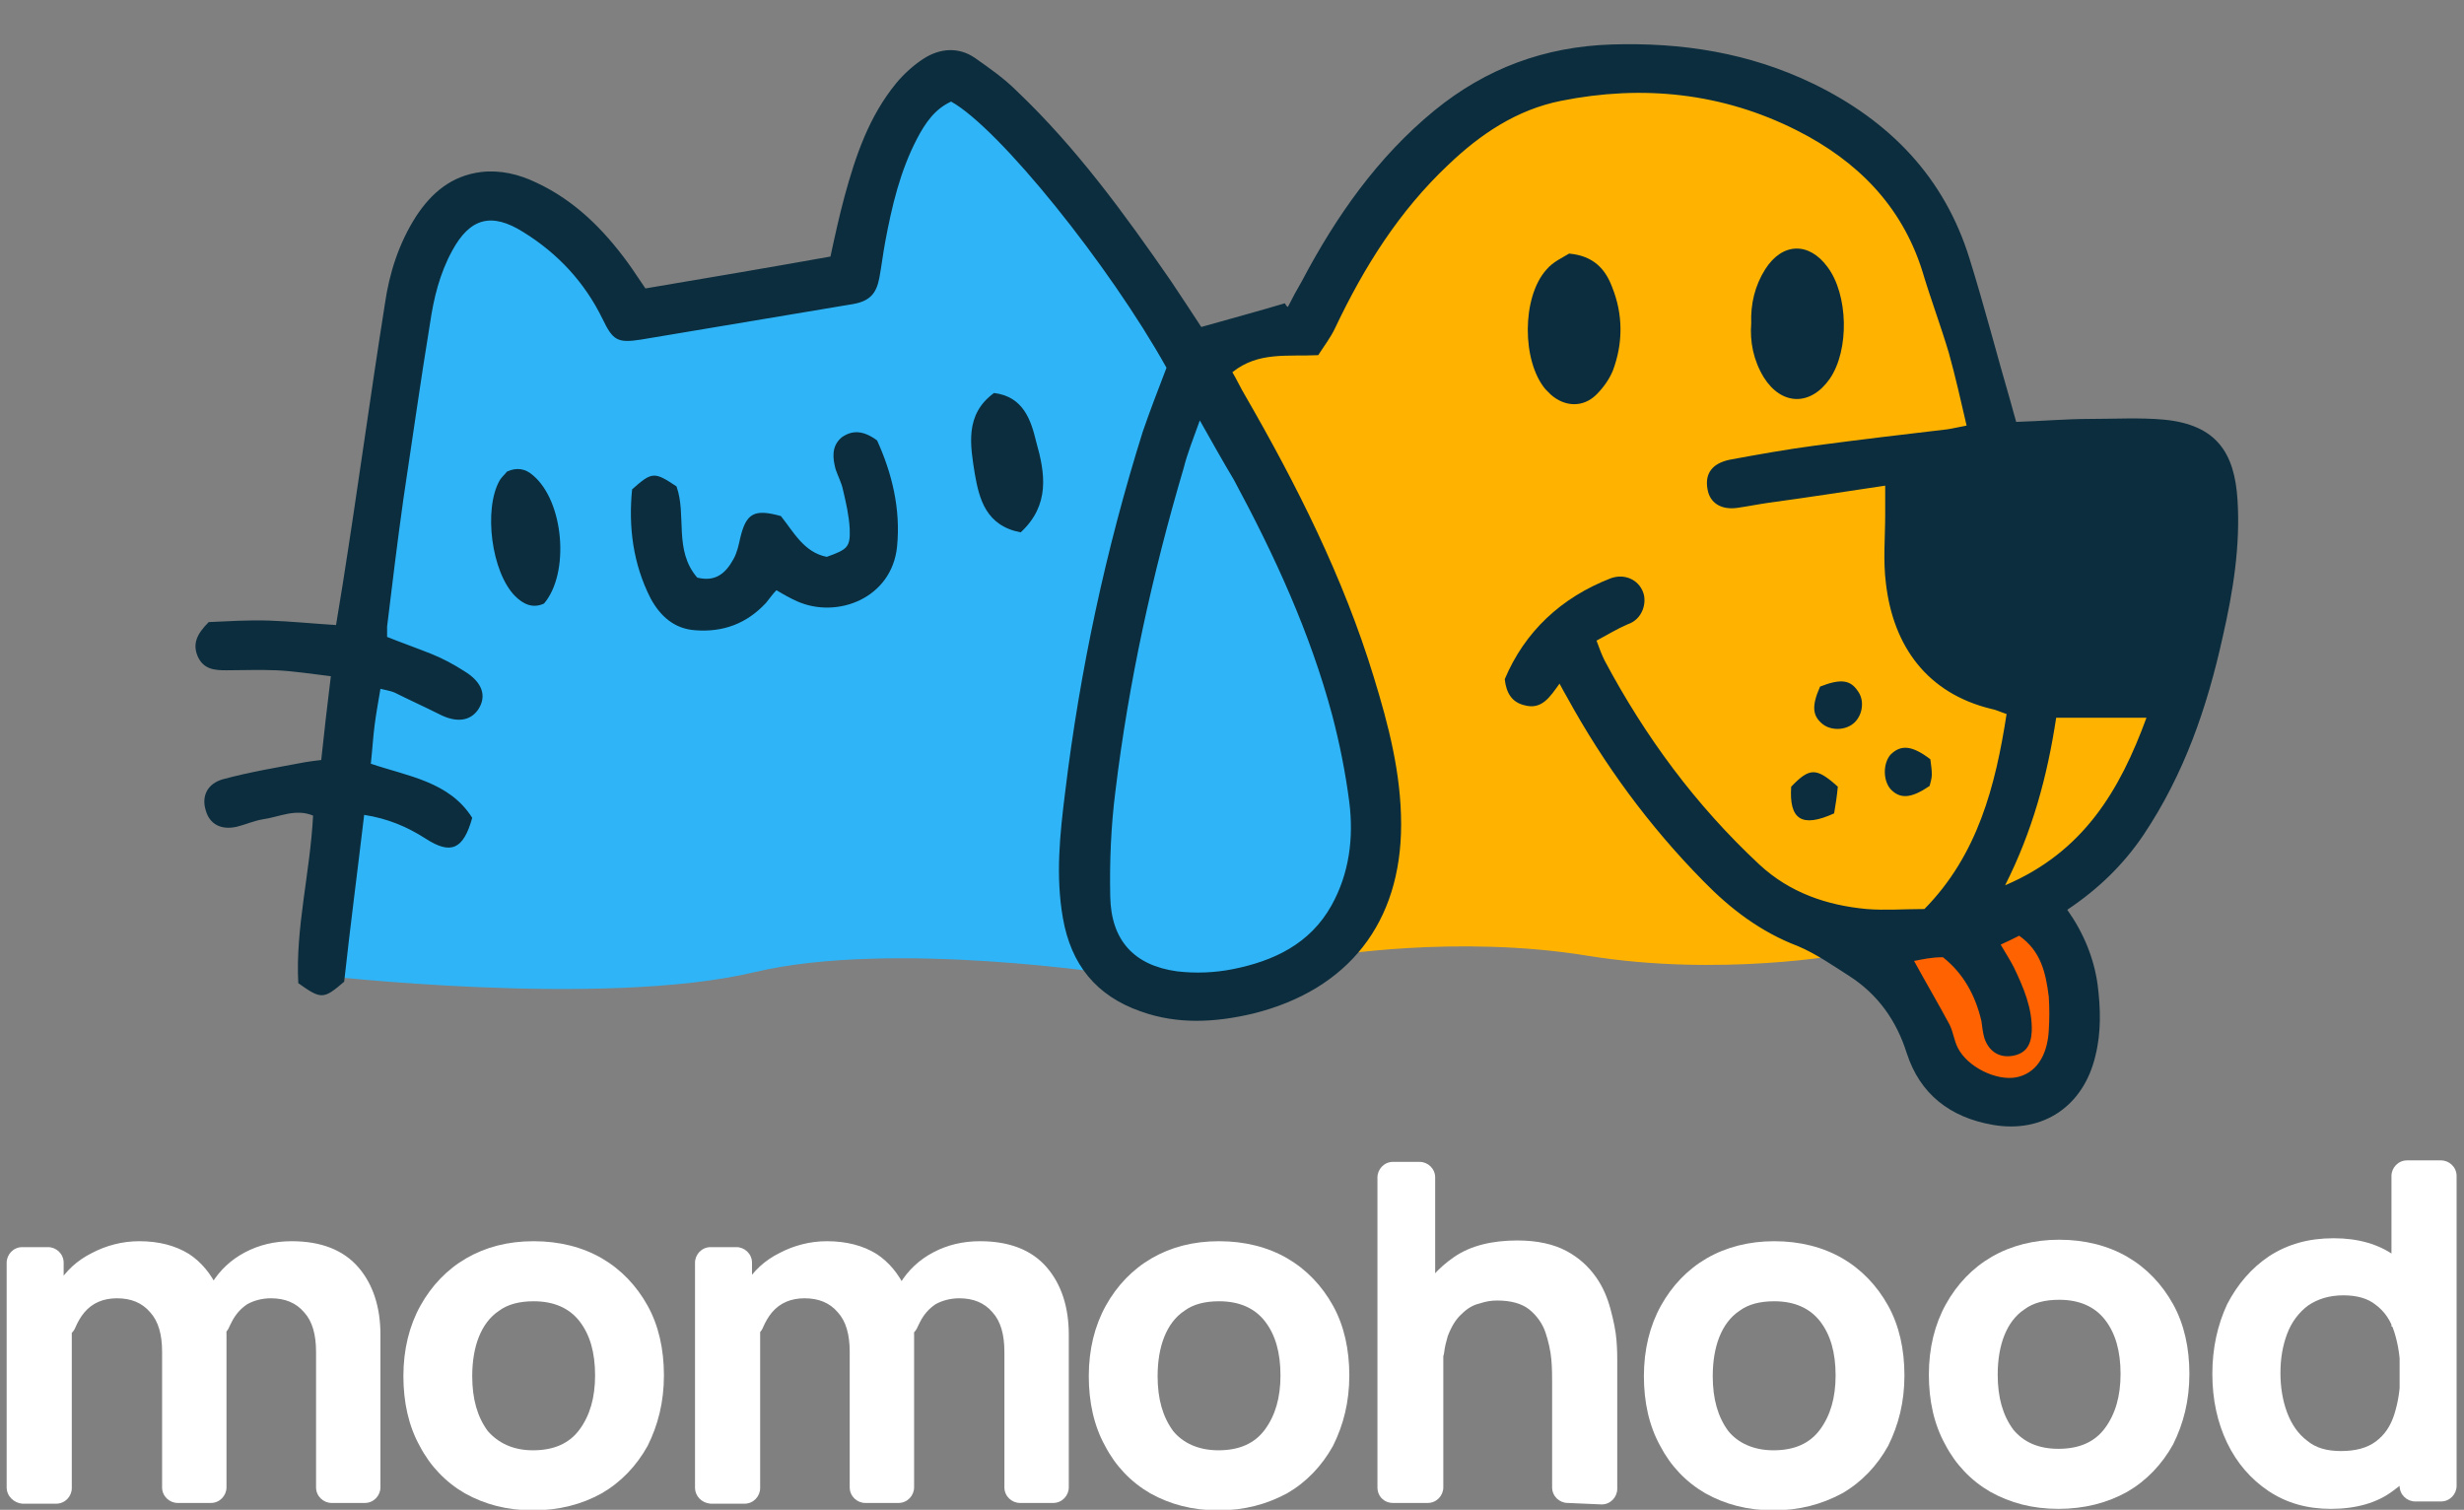 <svg width="377" height="231" viewBox="0 0 377 231" fill="none" xmlns="http://www.w3.org/2000/svg">
<rect x="0" y="0" width="377" height="231" fill="#808080" stroke="none"/>
<g clip-path="url(#clip0_204_142)">
<path d="M182.215 58.876L169.078 105.047L165.681 142.029L172.476 150.65L185.386 153.6L201.92 146.113L212.112 128.416L206.223 99.602L186.745 59.103L182.215 58.876Z" fill="#FFB300"/>
<path d="M288.214 144.751L312.789 138.285L316.979 152.919L312.562 165.511L306.107 168.12L299.199 163.696L288.214 144.751Z" fill="#FF6200"/>
<path d="M203.052 146.339L166.02 136.583L173.042 88.144L184.593 55.813L201.467 49.574L221.172 19.966L246.199 11.117L276.323 13.499L296.255 33.125L302.483 58.763L308.372 76.573L323.208 98.921L332.607 108.11L321.849 132.046L306.447 140.1L285.723 146.226L282.212 145.999C282.212 145.999 263.187 149.516 242.915 146.226C222.757 142.936 203.052 146.339 203.052 146.339Z" fill="#FFB300"/>
<path d="M48.47 149.175L63.871 38.343L73.611 30.629L84.482 34.94L96.26 46.738L130.008 43.335L139.974 13.386L149.033 12.252L185.046 58.536L208.828 116.051L206.789 142.596L191.614 154.167L171.23 149.175C171.23 149.175 136.576 143.73 115.512 148.722C92.296 154.28 48.47 149.175 48.47 149.175Z" fill="#2FB5F7"/>
<path d="M178.478 56.267C169.758 40.612 152.884 19.625 145.523 15.541C143.031 16.676 141.559 18.831 140.313 21.213C137.709 26.205 136.463 31.537 135.444 36.982C135.104 38.797 134.877 40.725 134.538 42.541C134.085 44.923 133.065 46.057 130.574 46.511C119.816 48.326 108.944 50.141 98.072 51.956C94.448 52.523 93.769 52.07 92.183 48.78C89.465 43.221 85.388 38.797 80.066 35.507C75.196 32.444 71.912 33.352 69.194 38.343C67.269 41.86 66.363 45.603 65.797 49.46C64.324 58.422 63.079 67.384 61.72 76.346C60.814 82.812 60.021 89.278 59.228 95.858C59.228 96.312 59.228 96.766 59.228 97.446C61.493 98.354 63.758 99.148 66.023 100.055C67.722 100.736 69.421 101.643 71.006 102.664C73.837 104.366 74.517 106.521 73.158 108.563C71.912 110.378 69.76 110.605 67.156 109.244C64.891 108.11 62.626 107.089 60.361 105.954C59.794 105.727 59.228 105.614 58.209 105.387C57.869 107.429 57.53 109.244 57.303 111.059C57.077 112.874 56.963 114.803 56.737 116.845C62.399 118.773 68.741 119.567 72.252 125.126C70.893 130.004 68.968 130.798 65.117 128.302C62.286 126.487 59.342 125.239 55.718 124.672C54.698 133.294 53.566 141.915 52.66 150.196C49.489 152.919 49.149 152.919 45.639 150.423C45.186 142.029 47.451 133.52 47.904 124.786C45.186 123.651 42.694 125.012 40.203 125.353C38.844 125.58 37.598 126.147 36.239 126.487C33.748 127.054 32.049 126.033 31.483 123.991C30.803 121.836 31.709 119.908 34.087 119.227C38.278 118.092 42.468 117.412 46.658 116.618C47.337 116.504 48.13 116.391 49.149 116.277C49.602 112.08 50.055 107.996 50.621 103.459C47.677 103.118 44.959 102.664 42.241 102.551C39.75 102.438 37.145 102.551 34.654 102.551C32.842 102.551 31.143 102.438 30.237 100.396C29.444 98.467 30.124 96.992 31.936 95.177C34.654 95.064 37.938 94.837 41.222 94.95C44.506 95.064 47.79 95.404 51.414 95.631C51.754 93.476 52.094 91.434 52.434 89.392C54.698 75.098 56.624 60.805 58.889 46.511C59.568 41.746 61.04 37.209 63.645 33.125C66.023 29.495 69.081 26.886 73.611 26.318C76.555 25.978 79.386 26.659 81.991 27.907C87.88 30.629 92.296 35.053 96.034 40.158C96.94 41.406 97.732 42.654 98.752 44.129C108.151 42.541 117.551 40.952 127.063 39.251C127.743 36.074 128.422 33.011 129.215 30.062C130.914 23.823 132.952 17.81 137.142 12.705C138.275 11.344 139.747 9.983 141.333 8.962C143.824 7.374 146.655 7.147 149.147 8.848C151.412 10.437 153.676 12.025 155.602 13.953C164.661 22.575 172.023 32.671 179.157 42.994C180.743 45.377 182.328 47.759 183.8 50.028C188.217 48.78 192.407 47.645 196.597 46.398C196.71 46.624 196.824 46.851 197.05 46.965C197.73 45.603 198.409 44.356 199.202 42.994C204.411 33.125 210.753 24.05 219.473 16.903C227.4 10.437 236.347 7.147 246.539 6.806C257.298 6.466 267.603 8.054 277.456 12.819C289.12 18.491 297.5 27.113 301.351 39.591C303.616 46.851 305.541 54.338 307.693 61.712C307.919 62.506 308.146 63.414 308.485 64.548C312.336 64.435 316.073 64.094 319.81 64.094C323.547 64.094 327.398 63.867 331.135 64.208C339.175 65.002 341.893 69.313 342.346 76.46C342.799 83.493 341.667 90.526 340.081 97.446C337.703 108.223 334.193 118.433 327.964 127.735C324.906 132.273 321.056 136.016 316.299 139.193C318.791 142.709 320.376 146.566 320.943 150.65C321.396 154.28 321.509 157.91 320.603 161.541C318.791 169.255 312.562 173.452 304.862 172.091C298.406 170.956 293.763 167.439 291.725 161.087C290.139 156.095 287.308 152.125 282.892 149.289C280.4 147.701 277.795 145.886 275.078 144.751C269.415 142.596 264.772 139.079 260.582 134.768C252.315 126.374 245.407 116.958 239.744 106.635C239.405 106.068 239.178 105.614 238.612 104.593C237.14 106.635 235.894 108.677 233.176 107.883C231.364 107.429 230.458 106.068 230.232 103.912C233.289 96.652 238.838 91.434 246.426 88.484C248.578 87.69 250.729 88.711 251.409 90.64C251.975 92.114 251.409 94.724 249.031 95.518C247.445 96.198 245.973 97.106 244.274 98.013C244.727 99.261 245.067 100.169 245.52 101.076C251.749 112.761 259.449 123.197 269.189 132.273C273.832 136.583 279.494 138.512 285.61 139.079C288.441 139.306 291.385 139.079 294.443 139.079C302.597 130.798 305.315 120.248 307.013 109.244C305.994 108.904 305.315 108.563 304.635 108.45C294.896 106.068 289.686 98.921 288.554 89.278C288.101 85.762 288.441 82.245 288.441 78.728C288.441 77.367 288.441 76.006 288.441 74.304C282.325 75.212 276.55 76.119 270.661 76.913C269.075 77.14 267.377 77.481 265.791 77.707C263.3 78.048 261.601 76.913 261.261 74.871C260.808 72.489 261.941 70.901 264.659 70.334C268.962 69.54 273.379 68.746 277.682 68.178C284.477 67.271 291.159 66.477 297.953 65.683C298.746 65.569 299.652 65.342 300.898 65.115C299.992 61.258 299.199 57.628 298.18 53.998C296.934 49.801 295.349 45.603 294.103 41.406C290.932 31.423 284.137 24.617 274.964 19.966C263.526 14.18 251.296 12.932 238.838 15.428C232.044 16.789 226.494 20.533 221.625 25.184C214.037 32.331 208.715 40.839 204.298 50.141C203.619 51.616 202.486 53.091 201.693 54.338C196.937 54.565 192.52 53.771 188.557 56.948C189.236 58.082 189.802 59.33 190.482 60.464C198.409 74.191 205.544 88.371 210.187 103.572C212.452 110.946 214.377 118.319 214.377 126.147C214.377 141.121 206.336 151.444 191.728 155.074C185.952 156.436 180.176 156.776 174.514 154.734C167.719 152.352 163.869 147.587 162.623 140.44C161.491 133.974 162.17 127.622 162.963 121.269C165.228 102.551 169.191 84.06 174.854 66.023C175.873 63.073 177.119 59.784 178.478 56.267ZM183.574 64.321C182.555 67.157 181.649 69.426 181.082 71.695C176.326 87.804 172.702 104.253 170.664 121.042C169.984 126.374 169.758 131.819 169.871 137.151C169.984 143.844 173.495 147.701 180.063 148.608C182.894 148.949 185.839 148.835 188.67 148.268C194.898 147.02 200.448 144.411 203.732 138.512C206.45 133.634 207.129 128.189 206.45 122.744C205.883 118.319 204.977 113.782 203.845 109.471C200.448 96.766 195.012 84.968 188.783 73.397C187.084 70.561 185.499 67.725 183.574 64.321ZM314.601 109.811C313.242 118.773 310.977 127.168 306.787 135.449C318.791 130.344 324.34 120.929 328.417 109.811C323.547 109.811 319.244 109.811 314.601 109.811ZM292.857 147.02C294.783 150.537 296.594 153.6 298.293 156.776C298.859 157.91 298.973 159.158 299.539 160.293C301.011 163.242 305.428 165.398 308.485 164.83C311.43 164.263 313.242 161.654 313.468 157.684C313.582 155.982 313.582 154.167 313.468 152.465C313.015 148.949 312.336 145.545 308.938 143.163C308.032 143.617 307.126 144.071 306.107 144.524C306.9 145.886 307.579 146.907 308.146 148.041C309.618 151.104 310.977 154.28 310.864 157.797C310.75 160.066 309.844 161.2 307.919 161.541C305.881 161.881 304.295 160.86 303.616 158.818C303.389 158.024 303.276 157.116 303.163 156.209C302.257 152.352 300.445 148.949 297.274 146.453C295.462 146.453 294.103 146.793 292.857 147.02Z" fill="#0B2D3D"/>
<path d="M134.198 67.384C136.463 72.376 137.822 77.821 137.256 83.606C136.463 91.547 128.083 94.724 121.967 92.001C120.948 91.547 119.929 90.98 118.796 90.299C118.23 90.867 117.777 91.547 117.211 92.228C114.266 95.404 110.643 96.766 106.339 96.425C103.168 96.198 101.017 94.27 99.544 91.547C96.826 86.216 96.147 80.543 96.713 74.871C99.771 72.149 100.111 72.149 103.508 74.418C105.093 78.842 103.055 84.174 106.679 88.371C109.397 89.052 110.982 87.804 112.228 85.535C112.794 84.514 113.021 83.379 113.247 82.358C114.153 78.501 115.399 77.821 119.476 78.955C121.401 81.338 122.986 84.514 126.497 85.195C129.668 84.06 130.121 83.72 130.008 80.884C129.895 78.842 129.442 76.913 128.989 74.985C128.762 73.85 128.196 72.829 127.856 71.808C127.403 70.107 127.177 68.292 128.762 66.93C130.348 65.796 132.046 65.796 134.198 67.384Z" fill="#0B2D3D"/>
<path d="M240.084 38.797C243.821 39.137 245.633 41.179 246.652 43.902C248.351 48.099 248.351 52.523 246.766 56.721C246.199 58.082 245.293 59.33 244.274 60.351C242.236 62.393 239.405 62.279 237.253 60.351C237.026 60.124 236.687 59.784 236.46 59.557C232.836 55.246 232.836 45.49 236.573 41.293C237.593 40.045 239.178 39.364 240.084 38.797Z" fill="#0B2D3D"/>
<path d="M267.943 49.461C267.83 46.511 268.509 43.675 270.095 41.179C272.699 37.095 276.776 36.982 279.607 40.839C282.778 45.036 283.005 53.544 279.947 57.969C277.003 62.166 272.586 62.053 269.868 57.742C268.283 55.133 267.716 52.297 267.943 49.461Z" fill="#0B2D3D"/>
<path d="M83.237 92.341C81.538 93.135 80.066 92.455 78.82 91.207C75.196 87.577 73.95 77.934 76.442 73.51C76.782 72.943 77.235 72.603 77.574 72.149C79.047 71.468 80.406 71.695 81.538 72.716C86.294 76.686 87.2 87.69 83.237 92.341Z" fill="#0B2D3D"/>
<path d="M156.168 81.451C150.845 80.43 149.826 76.346 149.147 72.489C148.467 68.178 147.561 63.414 152.091 60.124C156.621 60.691 157.753 64.321 158.546 67.611C159.905 72.376 160.698 77.254 156.168 81.451Z" fill="#0B2D3D"/>
<path d="M278.475 105.047C281.646 103.799 283.118 104.026 284.251 105.727C285.27 107.089 285.043 109.244 283.798 110.492C282.552 111.74 280.287 111.853 278.928 110.832C277.342 109.584 277.116 108.11 278.475 105.047Z" fill="#0B2D3D"/>
<path d="M295.349 116.164C295.462 117.072 295.575 117.752 295.575 118.546C295.575 119.113 295.349 119.794 295.236 120.248C292.404 122.176 290.706 122.29 289.233 120.702C288.101 119.34 288.101 116.845 289.233 115.483C290.819 113.895 292.518 114.009 295.349 116.164Z" fill="#0B2D3D"/>
<path d="M281.193 120.361C281.08 121.609 280.853 123.197 280.627 124.445C275.644 126.714 273.719 125.353 274.058 120.361C276.889 117.412 277.909 117.412 281.193 120.361Z" fill="#0B2D3D"/>
<path d="M1.019 227.563V193.191C1.019 191.943 2.038 190.808 3.397 190.808H7.361C8.607 190.808 9.739 191.829 9.739 193.191V203.854H10.985V227.677C10.985 228.925 9.966 230.059 8.607 230.059H3.397C2.152 229.946 1.019 228.925 1.019 227.563ZM27.179 229.946C25.934 229.946 24.801 228.925 24.801 227.563V206.804C24.801 204.195 24.235 202.153 22.989 200.791C21.744 199.317 20.045 198.636 17.893 198.636C15.855 198.636 14.156 199.317 12.91 200.791C12.344 201.472 11.891 202.266 11.551 203.06C10.985 204.535 9.286 204.989 8.041 204.081C7.361 203.627 6.908 202.72 7.021 201.926C7.248 199.884 7.814 198.069 8.833 196.48C10.079 194.439 11.778 192.85 14.043 191.716C16.194 190.582 18.686 189.901 21.291 189.901C24.348 189.901 26.84 190.582 28.878 191.829C30.803 193.077 32.276 194.892 33.295 197.048C34.201 199.203 34.654 201.585 34.654 204.194V227.563C34.654 228.811 33.634 229.946 32.276 229.946H27.179ZM50.735 229.946C49.489 229.946 48.357 228.925 48.357 227.563V206.804C48.357 204.195 47.79 202.153 46.545 200.791C45.299 199.317 43.6 198.636 41.449 198.636C40.09 198.636 38.844 198.976 37.825 199.543C36.805 200.224 36.013 201.132 35.446 202.266C35.333 202.493 35.22 202.72 35.107 202.947C34.54 204.421 32.842 205.102 31.596 204.194C30.803 203.741 30.463 202.833 30.577 202.039C30.803 199.997 31.369 198.069 32.389 196.367C33.634 194.325 35.333 192.737 37.485 191.602C39.636 190.468 42.015 189.901 44.619 189.901C49.149 189.901 52.547 191.262 54.812 193.871C57.077 196.48 58.209 199.997 58.209 204.194V227.563C58.209 228.811 57.19 229.946 55.831 229.946H50.735Z" fill="white"/>
<path d="M81.538 231.08C77.574 231.08 74.177 230.173 71.119 228.471C68.175 226.769 65.797 224.274 64.211 221.211C62.513 218.148 61.72 214.518 61.72 210.547C61.72 206.463 62.626 202.833 64.324 199.77C66.023 196.707 68.401 194.212 71.346 192.51C74.29 190.808 77.688 189.901 81.651 189.901C85.615 189.901 89.126 190.808 92.07 192.51C95.014 194.212 97.393 196.707 99.091 199.77C100.79 202.833 101.583 206.463 101.583 210.434C101.583 214.518 100.677 218.034 99.091 221.211C97.393 224.274 95.014 226.769 92.07 228.471C89.012 230.173 85.502 231.08 81.538 231.08ZM81.538 221.891C84.709 221.891 87.087 220.87 88.673 218.715C90.258 216.56 91.051 213.837 91.051 210.434C91.051 206.917 90.258 204.194 88.673 202.153C87.087 200.111 84.709 199.09 81.651 199.09C79.499 199.09 77.688 199.543 76.329 200.564C74.97 201.472 73.95 202.833 73.271 204.535C72.591 206.236 72.252 208.278 72.252 210.547C72.252 214.064 73.044 216.786 74.63 218.942C76.215 220.757 78.48 221.891 81.538 221.891Z" fill="white"/>
<path d="M106.339 227.563V193.191C106.339 191.943 107.358 190.808 108.717 190.808H112.681C113.927 190.808 115.059 191.829 115.059 193.191V203.854H116.305V227.677C116.305 228.925 115.286 230.059 113.927 230.059H108.717C107.358 229.946 106.339 228.925 106.339 227.563ZM132.386 229.946C131.14 229.946 130.008 228.925 130.008 227.563V206.804C130.008 204.195 129.442 202.153 128.196 200.791C126.95 199.317 125.251 198.636 123.1 198.636C121.061 198.636 119.363 199.317 118.117 200.791C117.551 201.472 117.098 202.266 116.758 203.06C116.192 204.535 114.493 204.989 113.247 204.081C112.568 203.627 112.115 202.72 112.228 201.926C112.454 199.884 113.021 198.069 114.04 196.48C115.286 194.439 116.984 192.85 119.249 191.716C121.401 190.582 123.892 189.901 126.497 189.901C129.555 189.901 132.046 190.582 134.085 191.829C136.01 193.077 137.482 194.892 138.501 197.048C139.521 199.203 139.86 201.585 139.86 204.194V227.563C139.86 228.811 138.841 229.946 137.482 229.946H132.386ZM156.055 229.946C154.809 229.946 153.676 228.925 153.676 227.563V206.804C153.676 204.195 153.11 202.153 151.865 200.791C150.619 199.317 148.92 198.636 146.768 198.636C145.409 198.636 144.164 198.976 143.144 199.543C142.125 200.224 141.333 201.132 140.766 202.266C140.653 202.493 140.54 202.72 140.427 202.947C139.86 204.421 138.162 205.102 136.916 204.194C136.123 203.741 135.783 202.833 135.897 202.039C136.123 199.997 136.689 198.069 137.709 196.367C138.954 194.325 140.653 192.737 142.805 191.602C144.956 190.468 147.335 189.901 149.939 189.901C154.469 189.901 157.867 191.262 160.132 193.871C162.397 196.48 163.529 199.997 163.529 204.194V227.563C163.529 228.811 162.51 229.946 161.151 229.946H156.055Z" fill="white"/>
<path d="M186.405 231.08C182.441 231.08 179.044 230.173 175.986 228.471C173.042 226.769 170.664 224.274 169.078 221.211C167.379 218.148 166.587 214.518 166.587 210.547C166.587 206.463 167.493 202.833 169.191 199.77C170.89 196.707 173.268 194.212 176.213 192.51C179.157 190.808 182.555 189.901 186.518 189.901C190.482 189.901 193.992 190.808 196.937 192.51C199.881 194.212 202.26 196.707 203.958 199.77C205.657 202.833 206.45 206.463 206.45 210.434C206.45 214.518 205.544 218.034 203.958 221.211C202.26 224.274 199.881 226.769 196.937 228.471C193.766 230.173 190.369 231.08 186.405 231.08ZM186.405 221.891C189.576 221.891 191.954 220.87 193.54 218.715C195.125 216.56 195.918 213.837 195.918 210.434C195.918 206.917 195.125 204.194 193.54 202.153C191.954 200.111 189.576 199.09 186.518 199.09C184.366 199.09 182.555 199.543 181.196 200.564C179.837 201.472 178.817 202.833 178.138 204.535C177.458 206.236 177.119 208.278 177.119 210.547C177.119 214.064 177.911 216.786 179.497 218.942C180.969 220.757 183.347 221.891 186.405 221.891Z" fill="white"/>
<path d="M210.753 227.563V180.145C210.753 178.897 211.772 177.763 213.131 177.763H217.208C218.454 177.763 219.586 178.784 219.586 180.145V204.535H220.832V227.563C220.832 228.811 219.813 229.946 218.454 229.946H213.131C211.772 229.946 210.753 228.925 210.753 227.563ZM239.858 229.946C238.612 229.946 237.479 228.925 237.479 227.563V211.455C237.479 210.547 237.479 209.413 237.366 208.051C237.253 206.69 236.913 205.215 236.46 203.854C236.007 202.493 235.101 201.245 233.969 200.337C232.836 199.43 231.138 198.976 229.099 198.976C228.193 198.976 227.4 199.09 226.381 199.43C225.362 199.657 224.456 200.224 223.663 201.018C222.757 201.812 222.078 202.947 221.512 204.421C221.285 205.215 221.059 206.01 220.945 207.031C220.719 208.619 219.02 209.526 217.548 208.846L216.415 208.278C215.509 207.825 214.943 206.917 215.056 205.896C215.283 203.4 215.849 201.132 216.868 198.863C218.114 196.14 220.039 193.985 222.531 192.283C225.022 190.582 228.306 189.787 232.157 189.787C235.214 189.787 237.706 190.355 239.631 191.376C241.556 192.397 243.029 193.758 244.161 195.346C245.293 196.934 245.973 198.636 246.426 200.337C246.879 202.039 247.219 203.627 247.332 205.102C247.445 206.577 247.445 207.598 247.445 208.165V227.79C247.445 229.038 246.426 230.173 245.067 230.173L239.858 229.946Z" fill="white"/>
<path d="M271.34 231.08C267.377 231.08 263.979 230.173 260.922 228.471C257.977 226.769 255.599 224.274 254.014 221.211C252.315 218.148 251.522 214.518 251.522 210.547C251.522 206.463 252.428 202.833 254.127 199.77C255.825 196.707 258.204 194.212 261.148 192.51C264.093 190.808 267.603 189.901 271.454 189.901C275.417 189.901 278.928 190.808 281.872 192.51C284.817 194.212 287.195 196.707 288.894 199.77C290.592 202.833 291.385 206.463 291.385 210.434C291.385 214.518 290.479 218.034 288.894 221.211C287.195 224.274 284.817 226.769 281.872 228.471C278.701 230.173 275.304 231.08 271.34 231.08ZM271.34 221.891C274.511 221.891 276.889 220.87 278.475 218.715C280.06 216.56 280.853 213.837 280.853 210.434C280.853 206.917 280.06 204.194 278.475 202.153C276.889 200.111 274.511 199.09 271.454 199.09C269.302 199.09 267.49 199.543 266.131 200.564C264.772 201.472 263.753 202.833 263.073 204.535C262.394 206.236 262.054 208.278 262.054 210.547C262.054 214.064 262.847 216.786 264.432 218.942C265.904 220.757 268.283 221.891 271.34 221.891Z" fill="white"/>
<path d="M314.941 230.853C310.977 230.853 307.579 229.946 304.522 228.244C301.577 226.542 299.199 224.047 297.614 220.984C295.915 217.921 295.122 214.291 295.122 210.32C295.122 206.236 296.028 202.606 297.727 199.543C299.426 196.48 301.804 193.985 304.748 192.283C307.693 190.581 311.203 189.674 315.054 189.674C319.017 189.674 322.528 190.581 325.473 192.283C328.417 193.985 330.795 196.48 332.494 199.543C334.193 202.606 334.985 206.236 334.985 210.207C334.985 214.291 334.079 217.807 332.494 220.984C330.795 224.047 328.417 226.542 325.473 228.244C322.415 229.946 318.904 230.853 314.941 230.853ZM314.941 221.664C318.111 221.664 320.49 220.643 322.075 218.488C323.661 216.333 324.453 213.61 324.453 210.207C324.453 206.69 323.661 203.968 322.075 201.926C320.49 199.884 318.111 198.863 315.054 198.863C312.902 198.863 311.09 199.316 309.731 200.337C308.372 201.245 307.353 202.606 306.673 204.308C305.994 206.01 305.654 208.051 305.654 210.32C305.654 213.837 306.447 216.56 308.032 218.715C309.618 220.643 311.883 221.664 314.941 221.664Z" fill="white"/>
<path d="M356.615 230.853C352.992 230.853 349.821 229.946 347.103 228.131C344.385 226.316 342.233 223.82 340.761 220.757C339.289 217.694 338.496 214.177 338.496 210.207C338.496 206.236 339.289 202.72 340.761 199.543C342.346 196.48 344.498 193.985 347.216 192.17C350.047 190.355 353.218 189.447 357.068 189.447C360.806 189.447 363.977 190.355 366.468 192.17C369.073 193.985 370.885 196.48 372.244 199.543C373.489 202.606 374.169 206.123 374.169 210.093C374.169 214.064 373.489 217.467 372.13 220.643C370.771 223.706 368.846 226.202 366.242 228.017C363.75 229.946 360.466 230.853 356.615 230.853ZM358.201 222.005C360.353 222.005 362.165 221.551 363.524 220.53C364.883 219.509 365.789 218.148 366.355 216.333C366.921 214.518 367.261 212.476 367.261 210.093C367.261 207.711 366.921 205.669 366.355 203.854C365.789 202.039 364.883 200.678 363.524 199.657C362.278 198.636 360.579 198.182 358.541 198.182C356.389 198.182 354.577 198.749 353.105 199.77C351.746 200.791 350.613 202.266 349.934 204.081C349.254 205.896 348.915 207.825 348.915 210.093C348.915 212.249 349.254 214.291 349.934 216.106C350.613 217.921 351.633 219.396 352.992 220.417C354.351 221.551 356.049 222.005 358.201 222.005ZM369.526 229.719C368.28 229.719 367.148 228.698 367.148 227.337V202.947H365.902V179.918C365.902 178.67 366.921 177.536 368.28 177.536H373.489C374.735 177.536 375.868 178.557 375.868 179.918V227.337C375.868 228.584 374.848 229.719 373.489 229.719C373.603 229.719 369.526 229.719 369.526 229.719Z" fill="white"/>
</g>
<defs>
<clipPath id="clip0_204_142">
<rect width="377" height="231" fill="white"/>
</clipPath>
</defs>
</svg>
